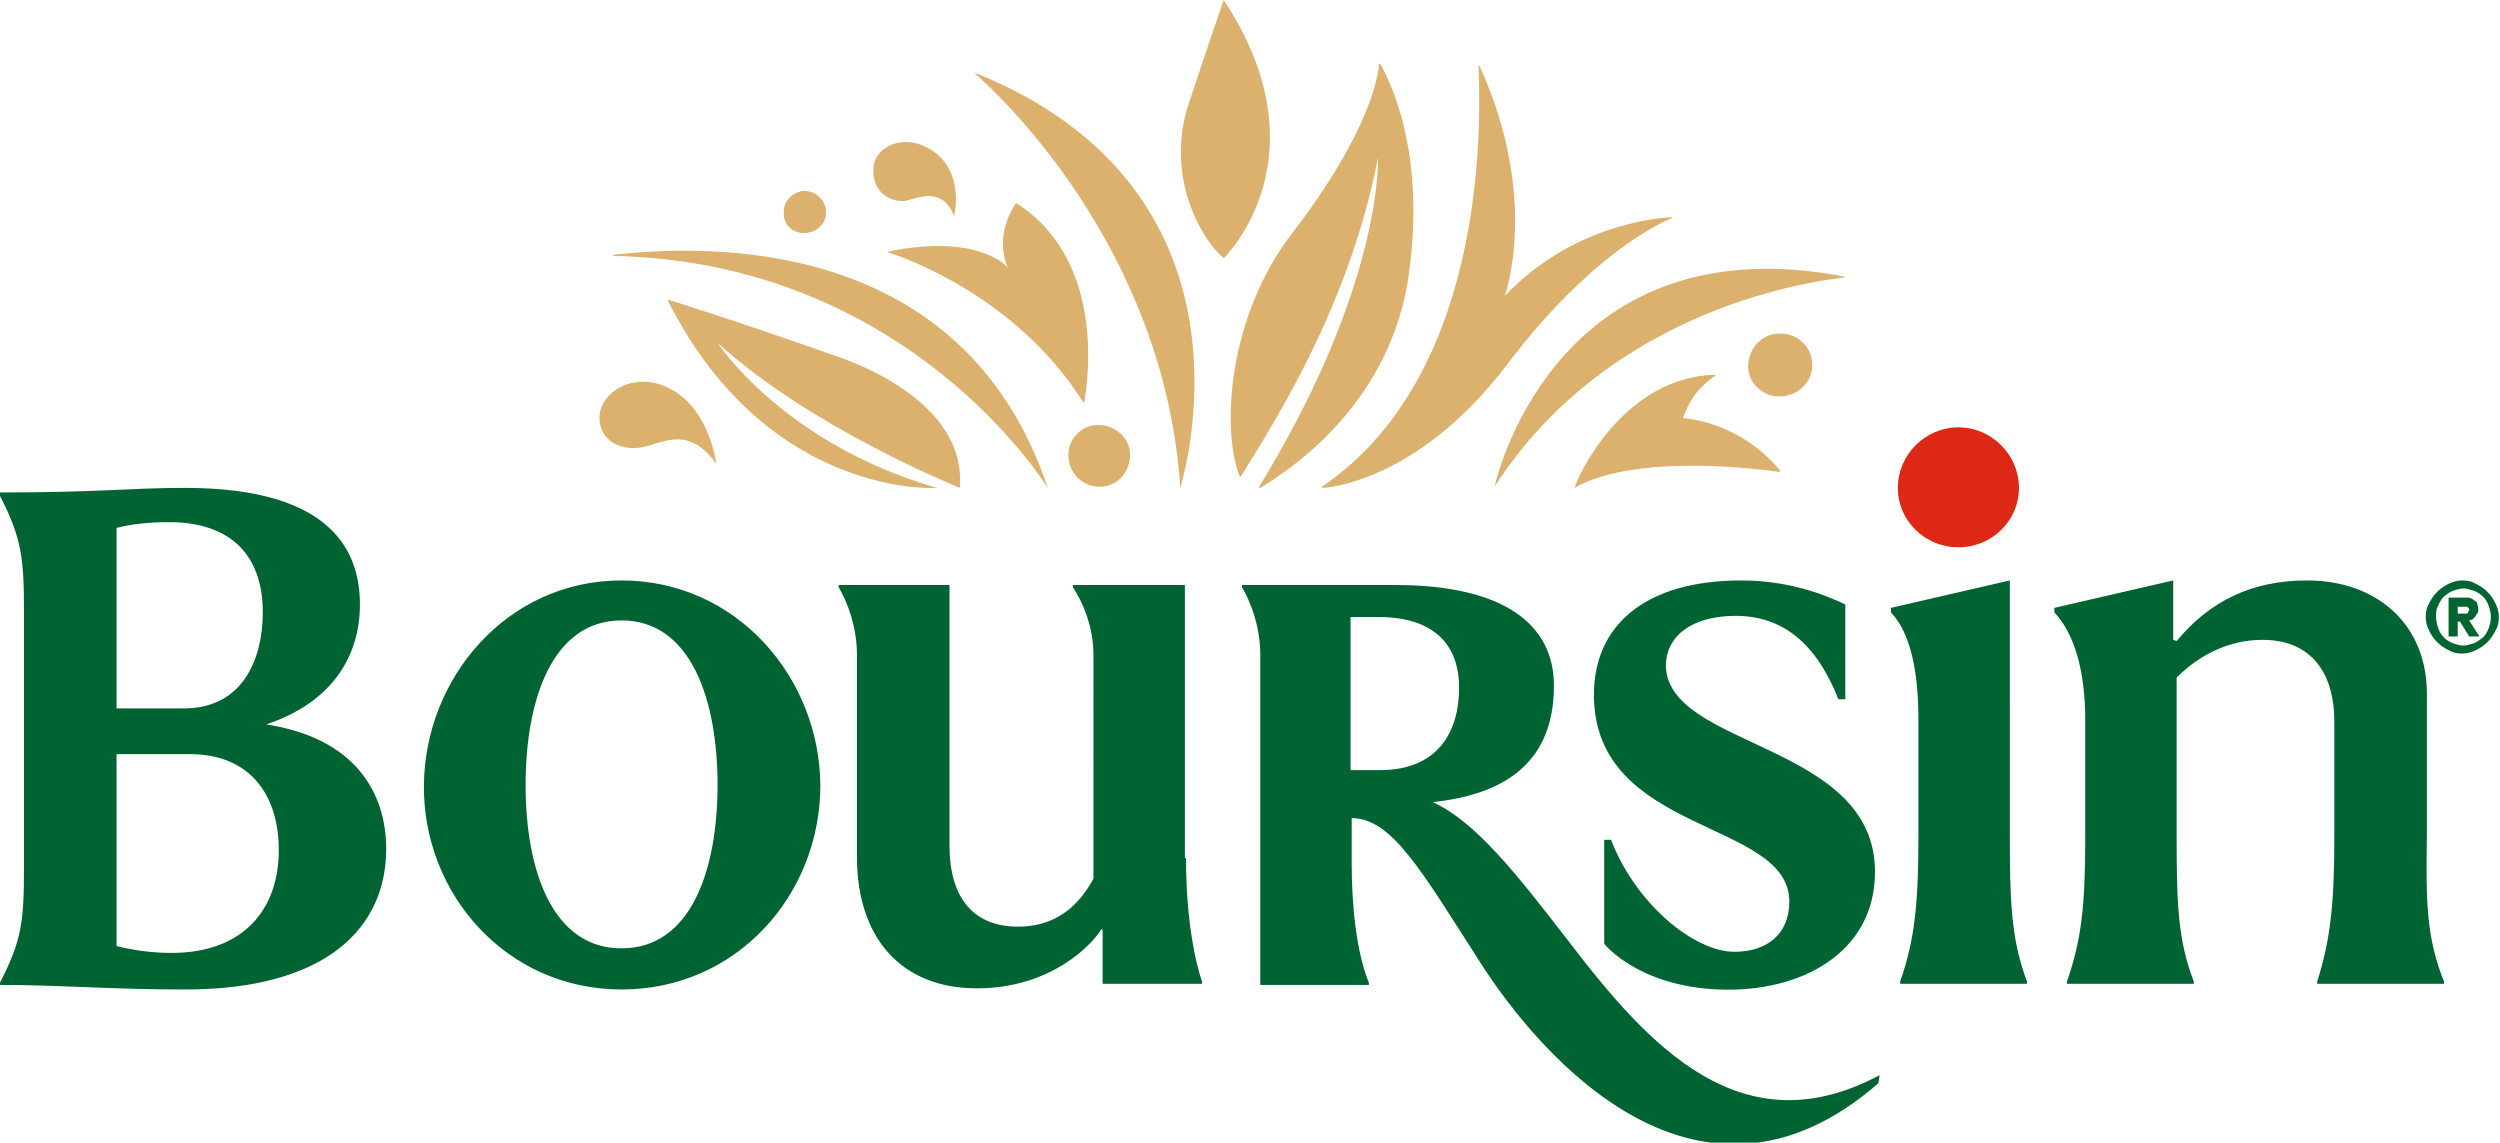 <?xml version="1.0" encoding="UTF-8"?> <svg xmlns="http://www.w3.org/2000/svg" xmlns:xlink="http://www.w3.org/1999/xlink" version="1.1" id="Calque_1" x="0px" y="0px" viewBox="0 0 218.8 100" style="enable-background:new 0 0 218.8 100;" xml:space="preserve"> <style type="text/css"> .st0{fill:#DC2814;} .st1{fill:#006432;} .st2{fill:#DCB16E;} </style> <g> <path class="st0" d="M171.4,47.9c-2.9,0-5.3-2.3-5.3-5.2s2.4-5.3,5.3-5.3c2.9,0,5.3,2.4,5.3,5.3C176.7,45.6,174.3,47.9,171.4,47.9z "></path> <path class="st1" d="M54.4,50.8c-10,0-17.2,8.5-17.3,17.9c-0.1,9.5,7.2,17.9,17.3,17.9s17.4-8.3,17.4-17.9 C71.7,59.2,64.4,50.8,54.4,50.8z M54.4,83c-6.1,0-8.4-6.9-8.4-14.3c0-7.4,2.3-14.4,8.4-14.4c6.1,0,8.4,7,8.4,14.4 C62.8,76.1,60.5,83,54.4,83z M103.8,75.1c0,7.1,1.4,10.8,1.4,10.8v0.2h-8.7v-4.7l-0.1-0.1c-0.6,1.1-4.2,5.2-10.9,5.2S75,82,75,75 V57.3c0-3.4-1.6-5.9-1.6-5.9v-0.2h9.7V74c0,4.7,2.2,7.1,6,7.1c3.3,0,5.3-1.8,6.6-4.2V57.3c0-3.4-1.8-5.9-1.8-5.9v-0.2h9.8V75.1z M175.9,73c0,5.8,0.1,9.2,1.5,12.9v0.2h-11.1v-0.2c1.3-3.7,1.6-6.9,1.6-12.8V63c0-4.3-0.7-7.6-2.4-9.4v-0.4l10.4-2.4L175.9,73 L175.9,73z M23.3,63.4c5.7-1.9,8.2-5.9,8.2-10.5c0-4.5-2.3-10.2-15.3-10.2c-4.9,0-7.4,0.4-16.2,0.4v0.3c1.9,3.7,2.1,5.4,2.1,10.3 v22.1c0,4.9-0.2,6.5-2.1,10.2v0.2c5.3,0,9.7,0.4,16.2,0.4c12.5,0,17.6-5.5,17.6-12.3C33.8,69.4,31.1,64.6,23.3,63.4z M10.2,46.2 c1.2-0.3,2.6-0.5,4.6-0.5c5.3,0,8.2,2.8,8.2,7.9c0,4-1.7,8.4-6.9,8.4h-5.9L10.2,46.2L10.2,46.2z M15,83.4c-1.9,0-3.6-0.3-4.8-0.6 V66h6.4c5.3,0,7.8,3.6,7.8,8.4C24.4,79.6,21.3,83.4,15,83.4z M213.9,85.9v0.2h-11.1v-0.2c1.2-3.7,1.5-7.1,1.5-12.6V63.1 c0-3.8-1.7-7.1-6.3-7.1c-2.9,0-5.5,1.3-7.5,3.3v13.9c0,5.8,0.1,9.1,1.5,12.7v0.2h-11.1v-0.2c1.3-3.7,1.6-6.8,1.6-12.6V63 c0-4.4-1-7.6-2.7-9.4v-0.4l10.4-2.4V56l0.3,0.1c2.9-3.5,6.6-5.3,11.4-5.3c6.2,0,10.5,3.9,10.5,9.9v12.5 C212.3,79.1,212.4,82.2,213.9,85.9z M137.3,82.4c-4.7-6.1-8.2-10.5-11.9-12.2C132,69.5,136,66.5,136,60c0-5.3-4.3-8.8-13.9-8.8 h-13.4v0.2c0,0,1.6,2.5,1.6,5.9v28.9h9.5v-0.2c-1.1-2.7-1.5-6.8-1.5-10.4v-4c3.5,0,6.1,4.6,11.1,12.4c5.7,9,19.5,24.3,35,10.8 l0.1-0.7C152.5,100.5,144.4,91.7,137.3,82.4z M120.8,67.4h-2.6V54c1.3,0,2.2,0,2.4,0c5,0,7.1,2.5,7.1,6.2 C127.7,64.1,125.8,67.4,120.8,67.4z M164.1,76.3c0,7.1-6.5,10.6-13.7,10.3c-7.1-0.3-10-4-10-4v-9.1h0.6c2.1,5.5,7.2,9.8,10.8,9.8 c2.8,0,4.8-1.5,4.8-4.4c0-7.2-17.1-5.8-17.1-18.1c0-6,4.4-10,12.9-10c4.1,0,7.2,1.2,9.1,2.1v8.3h-0.6c-1.9-4.8-4.8-7.3-9-7.3 c-3.6,0-6.1,1.6-6.1,4.4C146,65.5,164.1,65,164.1,76.3z M212.3,54c0-0.5,0.1-0.9,0.3-1.2c0.2-0.4,0.4-0.7,0.7-1 c0.3-0.3,0.6-0.5,1-0.7c0.4-0.2,0.8-0.3,1.2-0.3c0.5,0,0.9,0.1,1.2,0.3c0.4,0.2,0.7,0.4,1,0.7c0.3,0.3,0.5,0.6,0.7,1 c0.2,0.4,0.3,0.8,0.3,1.2c0,0.5-0.1,0.9-0.3,1.2c-0.2,0.4-0.4,0.7-0.7,1c-0.3,0.3-0.6,0.5-1,0.7c-0.4,0.2-0.8,0.3-1.2,0.3 c-0.5,0-0.9-0.1-1.2-0.3c-0.4-0.2-0.7-0.4-1-0.7c-0.3-0.3-0.5-0.6-0.7-1C212.4,54.8,212.3,54.4,212.3,54z M213.2,54 c0,0.3,0.1,0.7,0.2,1c0.1,0.3,0.3,0.6,0.5,0.8c0.2,0.2,0.5,0.4,0.8,0.5c0.3,0.1,0.6,0.2,0.9,0.2s0.6-0.1,0.9-0.2 c0.3-0.1,0.5-0.3,0.8-0.5c0.2-0.2,0.4-0.5,0.5-0.8c0.1-0.3,0.2-0.6,0.2-1s-0.1-0.7-0.2-1c-0.1-0.3-0.3-0.6-0.5-0.8 s-0.5-0.4-0.8-0.5c-0.3-0.1-0.6-0.2-0.9-0.2s-0.6,0.1-0.9,0.2c-0.3,0.1-0.5,0.3-0.8,0.5c-0.2,0.2-0.4,0.5-0.5,0.8 C213.2,53.3,213.2,53.6,213.2,54z M214.3,52.3h1.1c0.2,0,0.4,0,0.6,0c0.2,0,0.3,0.1,0.5,0.2c0.1,0.1,0.3,0.2,0.3,0.3 s0.1,0.3,0.1,0.5c0,0.2,0,0.3-0.1,0.4c-0.1,0.1-0.1,0.2-0.2,0.3c-0.1,0.1-0.2,0.2-0.2,0.2s-0.2,0.1-0.3,0.1l0.9,1.4h-0.9l-0.8-1.3 h-0.2v1.3h-0.8L214.3,52.3L214.3,52.3z M215.1,53.7h0.4c0.1,0,0.1,0,0.2,0c0.1,0,0.1,0,0.2,0c0.1,0,0.1-0.1,0.1-0.1 c0-0.1,0.1-0.1,0.1-0.2s0-0.2-0.1-0.2c0-0.1-0.1-0.1-0.1-0.1s-0.1,0-0.2,0c-0.1,0-0.1,0-0.2,0h-0.4V53.7z"></path> <path class="st2" d="M91.7,42.7c-1.4-2.2-13.5-19.8-38-20.3c0,0-0.1-0.1,0-0.1C64.3,21.1,84.7,21.8,91.7,42.7 C91.8,42.7,91.8,42.7,91.7,42.7z M98.9,40c0.1-1.5-1.1-2.7-2.6-2.8c-1.5-0.1-2.8,1.1-2.8,2.6s1.1,2.7,2.6,2.8 C97.6,42.7,98.8,41.5,98.9,40 M158.6,32c0.1-1.5-1.2-2.8-2.7-2.8c-1.5-0.1-2.8,1.1-2.9,2.7c-0.1,1.5,1.2,2.8,2.7,2.8 C157.3,34.7,158.6,33.5,158.6,32 M70.4,20.4c1,0,1.9-0.8,1.9-1.8c0-1-0.8-1.8-1.8-1.9c-1,0-1.9,0.8-1.9,1.8 C68.5,19.6,69.3,20.4,70.4,20.4z M83.5,18.9C83.6,18.9,83.6,18.9,83.5,18.9c0.2-0.7,0.6-3.8-1.6-5.5c-2.5-1.9-5-0.7-5.4,0.9 c-0.3,1.3,0.3,3.3,2.6,3.3C80,17.5,82.4,16.1,83.5,18.9z M62.7,40.6C62.7,40.6,62.7,40.6,62.7,40.6c-0.1-0.6-0.8-5.1-4.3-6.7 c-3.2-1.5-6.3,0.7-5.9,3.1c0.3,1.9,2.2,2.3,3.2,2.2C57.5,39.2,60,36.8,62.7,40.6z M120.8,5.6c0-0.1-0.1,0-0.1,0 c-0.1,1-0.7,5.8-7.6,14.8c-5.7,7.4-6.2,17.3-4.6,21.3c0,0,0.1,0,0.1,0c2.9-4.7,9.5-14.9,12-27.9c0,0,0.5,11-10.4,28.8 c0,0,0,0.1,0.1,0.1c2.1-1.3,11-6.8,12.9-18C125,13.1,121.4,6.7,120.8,5.6z M107.1,22.6c0,0,9.1-8.8,0-22.6c0,0-2,5.8-3.2,9.5 C102.1,15.6,105.1,20.9,107.1,22.6z M94.9,35.2C95.1,33.9,97,23,89,17.8c0,0-0.1,0-0.1,0c-0.2,0.3-1.9,2.8-0.7,5.6 c0,0-2.5-3-10.4-1.4c-0.1,0-0.1,0.1,0,0.1c1.5,0.5,11.2,3.9,17,13.1C94.8,35.3,94.9,35.2,94.9,35.2z M82,42.7 C68.5,38.8,62.8,30,62.8,30c8,7.3,20.5,12.4,21.2,12.7c0,0,0,0,0,0c0.6-6.9-7.7-10.5-11-11.6c-8.8-3.1-14.6-4.9-14.6-4.9 C66.7,42.8,80.6,42.8,82,42.7C82,42.7,82,42.7,82,42.7z M103.3,42.7c0.7-2.4,7.1-26.2-17.9-36.3c0,0-0.1,0,0,0.1 C87,7.9,101.9,21.4,103.3,42.7C103.2,42.7,103.3,42.7,103.3,42.7z M115.7,42.6c-0.1,0,0,0.1,0.1,0.1c1.5-0.1,8.9-1.3,16.1-10.8 c7.2-9.5,13.2-12.3,14.4-12.8c0,0,0-0.1,0-0.1c-1.4,0.1-8.7,0.7-14.6,6.9c0,0,3.1-8.5-2.2-20.1c0-0.1-0.1-0.1-0.1,0 C129.5,9.1,130.7,32.4,115.7,42.6z M130.8,42.6c10.3-16,28.7-18.1,30.6-18.3c0,0,0,0,0-0.1C136.8,19.5,131.2,40.8,130.8,42.6 C130.8,42.7,130.8,42.7,130.8,42.6z M137.8,42.7c5.4-3.1,16.5-1.6,17.9-1.4c0.1,0,0.1-0.1,0.1-0.1c-3.6-4.4-8.5-4.6-8.5-4.6 c0.7-2.2,2.2-3.3,2.8-3.7c0.1,0,0-0.1,0-0.1C142.2,33,138.2,41.4,137.8,42.7C137.7,42.7,137.7,42.7,137.8,42.7z"></path> </g> </svg> 